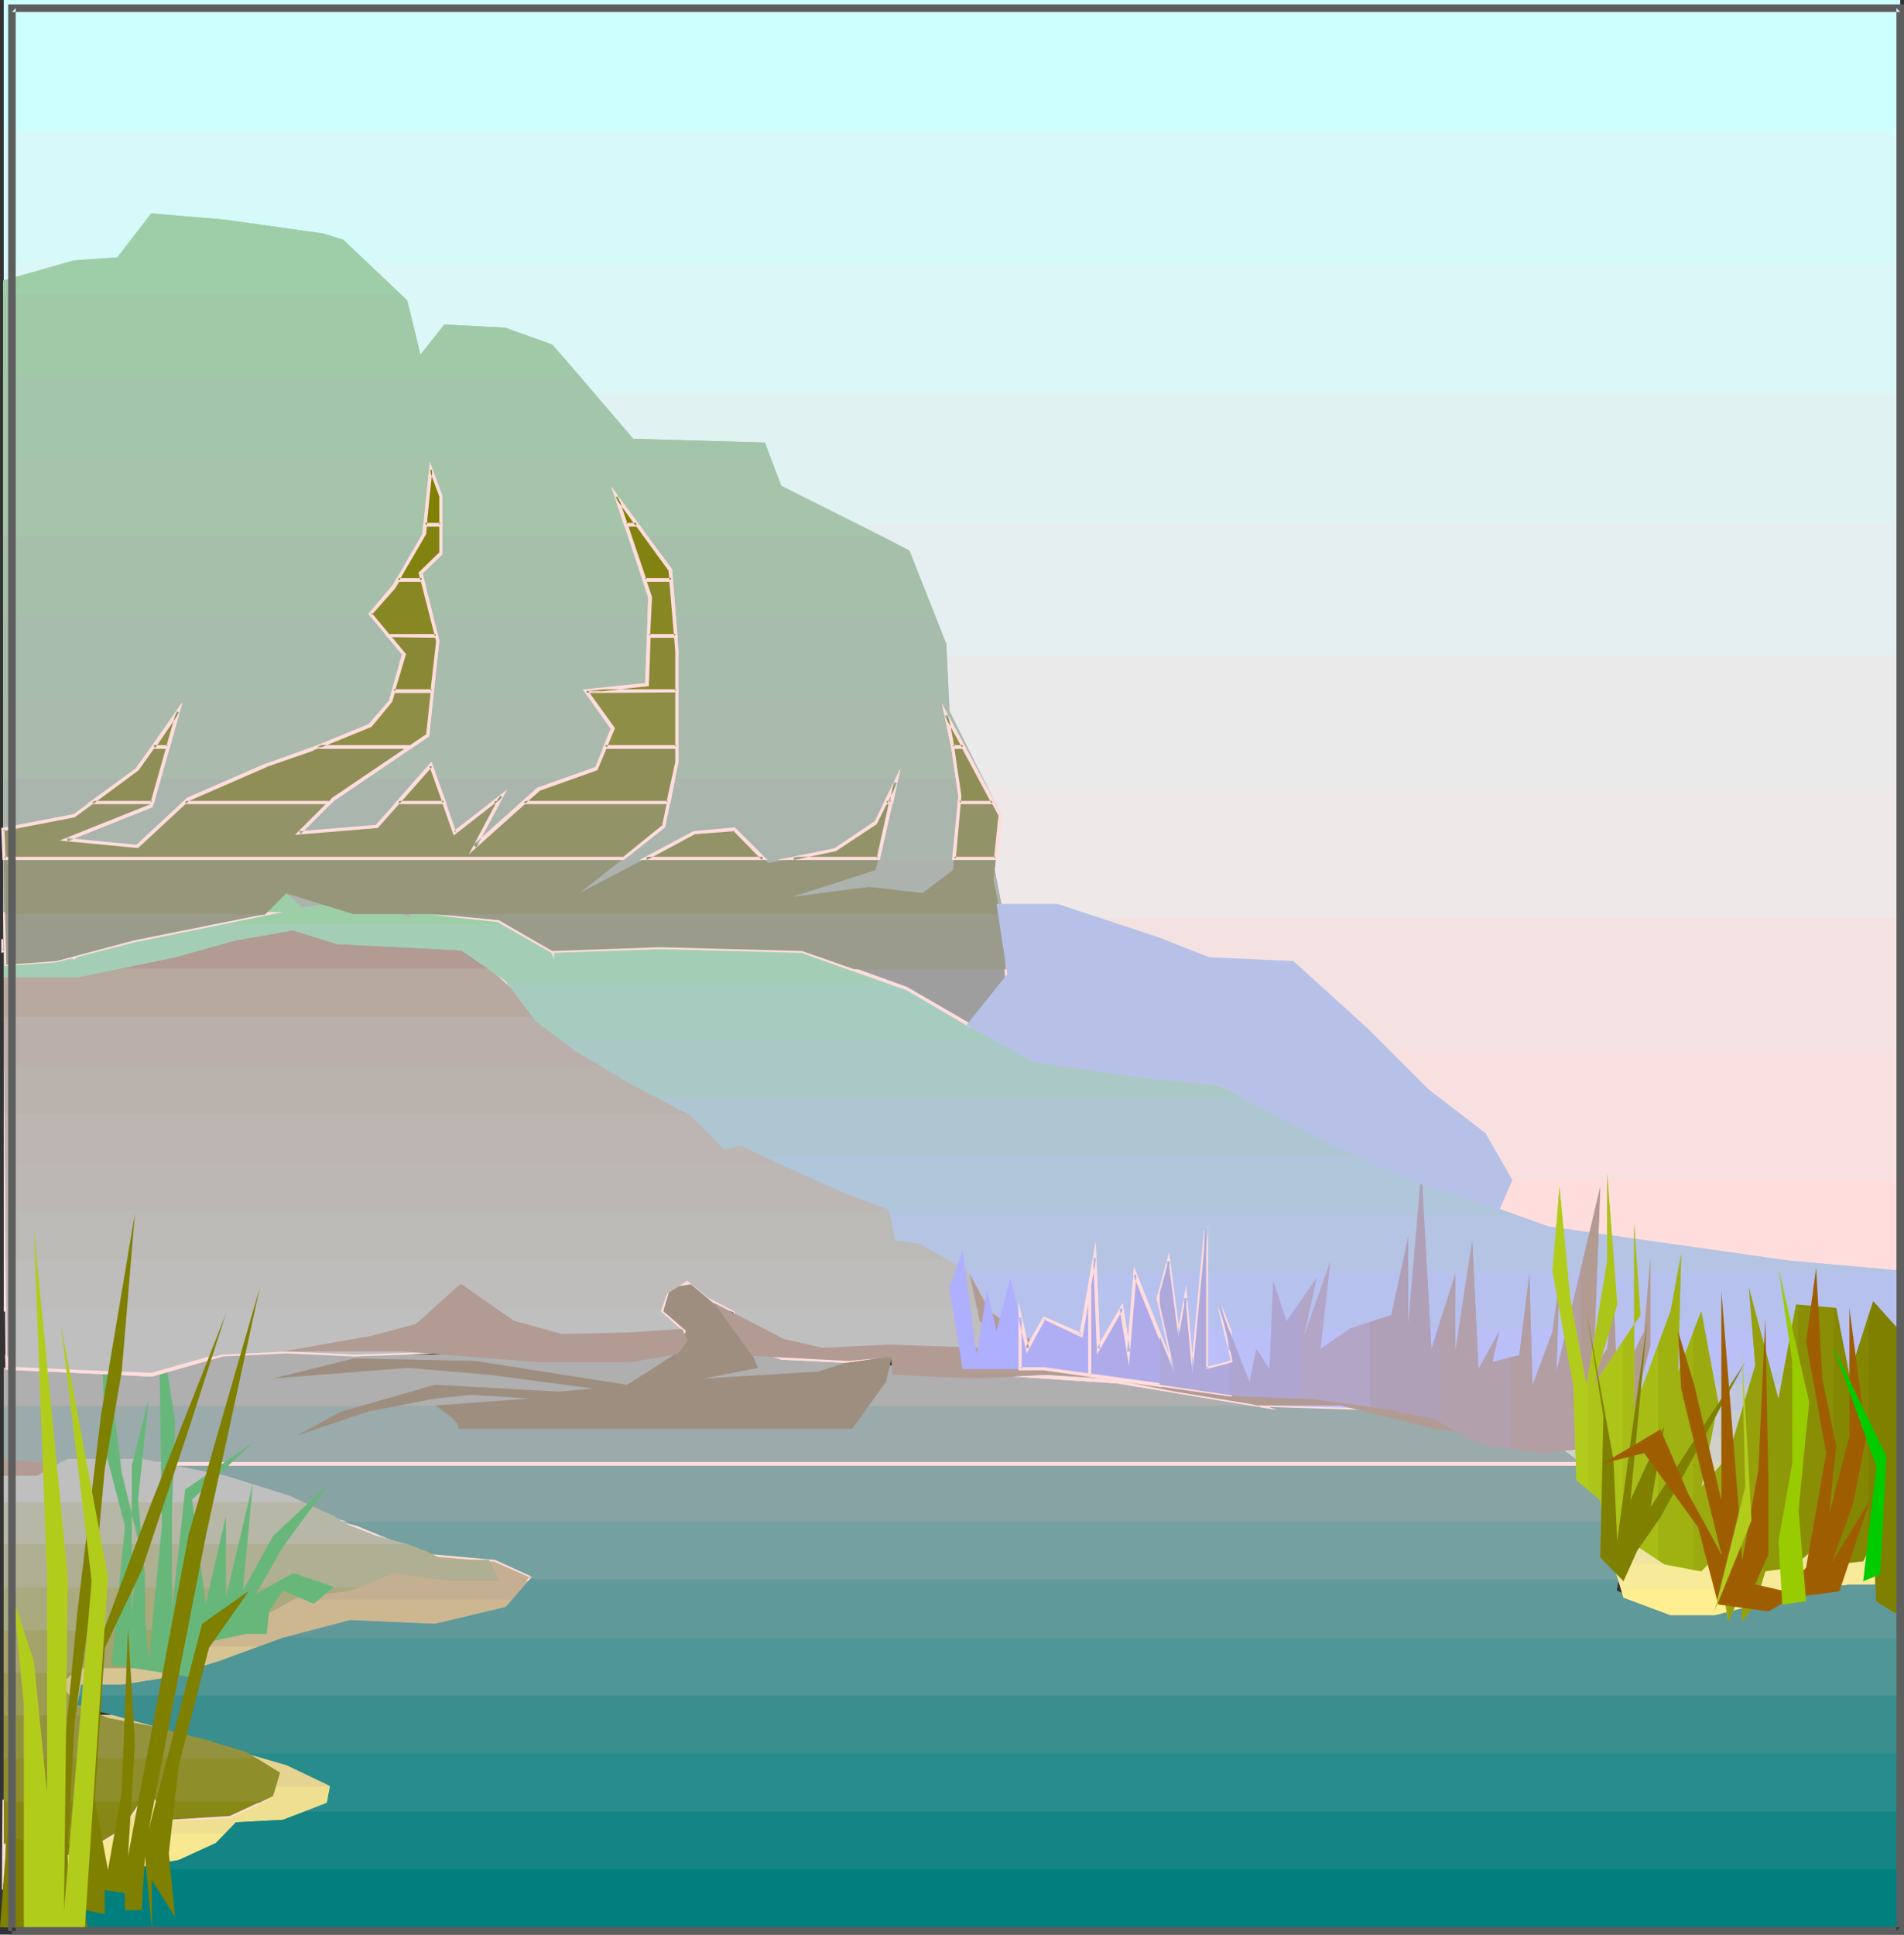 <?xml version="1.0" encoding="UTF-8" standalone="no"?>
<svg
   version="1.0"
   width="129.724mm"
   height="131.777mm"
   id="svg180"
   sodipodi:docname="Pond 3.wmf"
   xmlns:inkscape="http://www.inkscape.org/namespaces/inkscape"
   xmlns:sodipodi="http://sodipodi.sourceforge.net/DTD/sodipodi-0.dtd"
   xmlns="http://www.w3.org/2000/svg"
   xmlns:svg="http://www.w3.org/2000/svg">
  <rect width="100%" height="100%" fill="#333333" stroke="none"/>
  <sodipodi:namedview
     id="namedview180"
     pagecolor="#ffffff"
     bordercolor="#000000"
     borderopacity="0.25"
     inkscape:showpageshadow="2"
     inkscape:pageopacity="0.0"
     inkscape:pagecheckerboard="0"
     inkscape:deskcolor="#d1d1d1"
     inkscape:document-units="mm" />
  <defs
     id="defs1">
    <pattern
       id="WMFhbasepattern"
       patternUnits="userSpaceOnUse"
       width="6"
       height="6"
       x="0"
       y="0" />
  </defs>
  <path
     style="fill:#ffdddd;fill-opacity:1;fill-rule:evenodd;stroke:none"
     d="M 489.324,337.586 H 0.97 V 303.973 H 489.324 Z"
     id="path1" />
  <path
     style="fill:#ffdddd;fill-opacity:1;fill-rule:evenodd;stroke:none"
     d="M 489.324,337.586 H 0.97 V 270.198 H 489.324 Z"
     id="path2" />
  <path
     style="fill:#f9e0e0;fill-opacity:1;fill-rule:evenodd;stroke:none"
     d="M 489.324,303.973 H 0.97 V 236.262 H 489.324 Z"
     id="path3" />
  <path
     style="fill:#f4e2e2;fill-opacity:1;fill-rule:evenodd;stroke:none"
     d="M 489.324,270.198 H 0.97 V 202.648 H 489.324 Z"
     id="path4" />
  <path
     style="fill:#efe8e8;fill-opacity:1;fill-rule:evenodd;stroke:none"
     d="M 489.324,236.262 H 0.97 V 168.712 H 489.324 Z"
     id="path5" />
  <path
     style="fill:#eaeaea;fill-opacity:1;fill-rule:evenodd;stroke:none"
     d="M 489.324,202.648 H 0.97 V 135.099 H 489.324 Z"
     id="path6" />
  <path
     style="fill:#e5efef;fill-opacity:1;fill-rule:evenodd;stroke:none"
     d="M 489.324,168.712 H 0.97 V 101.324 H 489.324 Z"
     id="path7" />
  <path
     style="fill:#e0f2f2;fill-opacity:1;fill-rule:evenodd;stroke:none"
     d="M 489.324,135.099 H 0.97 V 67.549 H 489.324 Z"
     id="path8" />
  <path
     style="fill:#dbf7f7;fill-opacity:1;fill-rule:evenodd;stroke:none"
     d="M 489.324,101.324 H 0.97 V 33.775 H 489.324 Z"
     id="path9" />
  <path
     style="fill:#d6f9f9;fill-opacity:1;fill-rule:evenodd;stroke:none"
     d="M 489.324,67.549 H 0.97 V 0 H 489.324 Z"
     id="path10" />
  <path
     style="fill:#ceffff;fill-opacity:1;fill-rule:evenodd;stroke:none"
     d="M 489.324,33.775 H 0.97 V 0 H 489.324 Z"
     id="path11" />
  <path
     style="fill:#ceffff;fill-opacity:1;fill-rule:evenodd;stroke:none"
     d="M 489.324,0 H 0.97 Z"
     id="path12" />
  <path
     style="fill:#ffef91;fill-opacity:1;fill-rule:evenodd;stroke:none"
     d="M 12.12,496.117 H 0.97 V 483.997 H 29.25 l -13.574,4.363 z"
     id="path13" />
  <path
     style="fill:#ffef91;fill-opacity:1;fill-rule:evenodd;stroke:none"
     d="M 12.12,496.117 H 0.97 V 472.038 H 63.67 l -10.666,6.787 -23.432,5.171 -13.898,4.363 z"
     id="path14" />
  <path
     style="fill:#f7e891;fill-opacity:1;fill-rule:evenodd;stroke:none"
     d="M 29.25,483.997 H 0.97 V 459.918 H 86.618 l -0.646,6.787 -19.069,3.394 -13.898,8.726 -23.432,5.171 z"
     id="path15" />
  <path
     style="fill:#efe091;fill-opacity:1;fill-rule:evenodd;stroke:none"
     d="M 63.67,472.038 H 0.97 V 447.96 H 53.166 l 1.616,0.485 18.099,4.363 13.898,5.979 -0.808,7.918 -19.069,3.394 z"
     id="path16" />
  <path
     style="fill:#e5d391;fill-opacity:1;fill-rule:evenodd;stroke:none"
     d="M 86.618,459.918 H 0.97 V 435.84 H 22.301 l 2.101,5.656 h 10.342 l 20.038,6.949 18.099,4.363 13.898,5.979 z"
     id="path17" />
  <path
     style="fill:#ddcc91;fill-opacity:1;fill-rule:evenodd;stroke:none"
     d="M 53.166,447.96 H 0.97 V 423.881 H 68.68 l -20.038,6.302 -11.312,3.555 -15.514,0.808 2.586,6.949 h 10.342 z"
     id="path18" />
  <path
     style="fill:#d6c493;fill-opacity:1;fill-rule:evenodd;stroke:none"
     d="M 22.301,435.84 H 0.97 V 411.761 H 133.805 l -1.939,1.939 -19.877,4.363 H 91.95 l -19.069,4.363 -24.24,7.757 -11.312,3.555 -15.514,0.808 z"
     id="path19" />
  <path
     style="fill:#ccb791;fill-opacity:1;fill-rule:evenodd;stroke:none"
     d="M 68.68,423.881 H 0.97 v -24.079 h 129.926 0.97 l 6.949,7.11 -6.949,6.787 -19.877,4.363 H 91.95 l -19.069,4.363 z"
     id="path20" />
  <path
     style="fill:#c4af93;fill-opacity:1;fill-rule:evenodd;stroke:none"
     d="M 133.805,411.761 H 0.97 V 387.682 H 74.982 l 16.16,4.363 25.048,5.333 15.675,2.424 6.949,7.11 z"
     id="path21" />
  <path
     style="fill:#bca893;fill-opacity:1;fill-rule:evenodd;stroke:none"
     d="M 130.896,399.802 H 0.97 V 375.562 H 26.987 l 26.018,4.363 19.069,6.949 19.069,5.171 25.048,5.333 z"
     id="path22" />
  <path
     style="fill:#b29b93;fill-opacity:1;fill-rule:evenodd;stroke:none"
     d="M 74.982,387.682 H 0.97 V 375.562 H 26.987 l 26.018,4.363 19.069,6.949 z"
     id="path23" />
  <path
     style="fill:#afafaf;fill-opacity:1;fill-rule:evenodd;stroke:none"
     d="m 134.451,346.959 h 52.035 l 17.291,2.747 21.654,1.616 31.189,1.778 27.795,-1.778 35.552,6.141 25.533,4.525 H 0.97 v -9.858 l 19.877,0.97 h 20.038 l 19.069,-5.171 h 19.069 l 18.099,0.808 h 20.846 z"
     id="path24" />
  <path
     style="fill:#afafaf;fill-opacity:1;fill-rule:evenodd;stroke:none"
     d="m 134.451,346.959 h 52.035 l 17.291,2.747 21.654,1.616 31.189,1.778 27.795,-1.778 35.552,6.141 29.411,5.171 30.381,3.394 22.624,5.333 9.534,2.586 1.131,2.909 H 14.867 L 0.97,375.562 v -23.432 l 19.877,0.97 h 20.038 l 19.069,-5.171 h 19.069 l 18.099,0.808 h 20.846 z"
     id="path25" />
  <path
     style="fill:#9baaaa;fill-opacity:1;fill-rule:evenodd;stroke:none"
     d="M 0.97,361.988 H 345.5 l 3.878,0.646 30.381,3.394 22.624,5.333 9.534,2.586 5.979,14.706 v 3.07 H 87.749 L 64.155,385.097 40.885,379.117 0.97,375.562 Z"
     id="path26" />
  <path
     style="fill:#87a3a3;fill-opacity:1;fill-rule:evenodd;stroke:none"
     d="m 489.163,401.58 v 5.01 H 463.953 Z M 14.867,376.855 H 413.049 l 4.848,11.797 v 12.12 l -1.131,5.818 H 136.39 l 0.646,-0.646 -9.534,-4.363 -18.261,-1.616 -17.291,-7.11 -27.795,-7.757 -23.27,-5.979 z"
     id="path27" />
  <path
     style="fill:#ffdddd;fill-opacity:1;fill-rule:evenodd;stroke:none"
     d="m 489.163,402.065 -0.485,-0.485 v 5.01 l 0.485,-0.323 h -25.21 v 0.808 l 25.21,-5.01 0.485,-0.97 -30.219,5.979 h 30.058 l 0.162,-5.979 z"
     id="path28" />
  <path
     style="fill:#ffdddd;fill-opacity:1;fill-rule:evenodd;stroke:none"
     d="m 14.867,376.37 v 0.97 H 413.049 l -0.323,-0.323 4.848,11.797 -0.162,-0.162 v 12.12 0 l -1.131,5.818 0.485,-0.323 H 136.39 l 0.323,0.646 1.131,-1.131 -10.181,-4.525 -18.261,-1.778 v 0 l -17.291,-6.949 v 0 l -27.795,-7.918 -23.27,-5.979 h -0.162 l -26.018,-2.262 v 0.97 l 25.856,2.262 v 0 l 23.27,5.979 27.795,7.757 v 0 l 17.291,7.11 18.422,1.616 h -0.162 l 9.534,4.202 -0.162,-0.646 -1.293,1.454 h 281.668 l 1.293,-6.302 v -12.12 l -5.01,-12.282 H 14.867 v 0.97 z"
     id="path29" />
  <path
     style="fill:#75a0a0;fill-opacity:1;fill-rule:evenodd;stroke:none"
     d="M 87.749,391.722 H 417.897 v 9.05 l -1.616,8.726 13.898,5.979 28.603,-7.757 30.381,-6.141 v 20.039 H 72.882 l 17.291,-4.525 21.816,0.97 18.261,-4.363 6.787,-7.757 -9.534,-4.363 -18.261,-1.616 -17.291,-7.11 z"
     id="path30" />
  <path
     style="fill:#609999;fill-opacity:1;fill-rule:evenodd;stroke:none"
     d="m 136.39,406.59 h 280.376 l -0.485,2.909 13.898,5.979 28.603,-7.757 5.171,-1.131 h 25.21 V 436.486 H 20.523 l 0.323,-2.747 h 10.504 l 11.15,-1.778 14.059,-4.363 16.322,-5.979 17.291,-4.525 21.816,0.97 18.261,-4.363 z"
     id="path31" />
  <path
     style="fill:#4f9696;fill-opacity:1;fill-rule:evenodd;stroke:none"
     d="M 72.882,421.619 H 489.163 v 29.735 H 63.347 l -6.787,-1.939 -17.453,-5.171 -13.09,-3.555 -6.141,-1.778 0.97,-5.171 h 10.504 l 11.15,-1.778 14.059,-4.363 z"
     id="path32" />
  <path
     style="fill:#3a8e8e;fill-opacity:1;fill-rule:evenodd;stroke:none"
     d="M 20.523,436.486 H 489.163 v 29.896 H 78.376 l 5.818,-2.262 0.808,-4.363 -11.15,-5.333 -17.291,-5.01 -17.453,-5.171 -13.09,-3.555 -6.141,-1.778 z"
     id="path33" />
  <path
     style="fill:#288c8c;fill-opacity:1;fill-rule:evenodd;stroke:none"
     d="M 63.347,451.353 H 489.163 v 29.896 H 33.29 l 12.766,-2.424 9.534,-4.363 5.171,-5.333 12.12,-0.646 11.312,-4.363 0.808,-4.363 -11.15,-5.333 z"
     id="path34" />
  <path
     style="fill:#148484;fill-opacity:1;fill-rule:evenodd;stroke:none"
     d="M 78.376,466.382 H 489.163 V 496.117 H 8.726 l 0.808,-5.171 7.918,-4.363 10.342,-4.363 18.261,-3.394 9.534,-4.363 5.171,-5.333 12.12,-0.646 z"
     id="path35" />
  <path
     style="fill:#007f7f;fill-opacity:1;fill-rule:evenodd;stroke:none"
     d="M 33.29,481.25 H 489.163 V 496.117 H 8.726 l 0.808,-5.171 7.918,-4.363 10.342,-4.363 z"
     id="path36" />
  <path
     style="fill:#007f7f;fill-opacity:1;fill-rule:evenodd;stroke:none"
     d="M 8.726,496.117 H 489.163 Z"
     id="path37" />
  <path
     style="fill:#7f7f00;fill-opacity:1;fill-rule:evenodd;stroke:none"
     d="M 0.97,485.774 V 474.624 H 25.21 l -5.333,3.232 h -7.757 z"
     id="path38" />
  <path
     style="fill:#7f7f00;fill-opacity:1;fill-rule:evenodd;stroke:none"
     d="m 40.238,463.797 h 27.149 l -8.242,3.717 -15.675,0.97 z M 0.97,485.774 V 463.797 H 36.198 l -4.848,7.11 -11.474,6.949 h -7.757 z"
     id="path39" />
  <path
     style="fill:#ffdddd;fill-opacity:1;fill-rule:evenodd;stroke:none"
     d="m 40.723,463.473 -0.485,0.646 h 27.149 l -0.162,-0.808 -8.403,3.878 0.323,-0.162 -15.675,0.97 0.323,0.162 -3.07,-4.686 -1.293,-0.162 3.717,5.494 15.998,-0.808 10.181,-4.686 H 39.43 Z"
     id="path40" />
  <path
     style="fill:#ffdddd;fill-opacity:1;fill-rule:evenodd;stroke:none"
     d="m 0.646,485.29 0.808,0.485 v -21.978 l -0.485,0.323 H 36.198 l -0.485,-0.646 -4.848,7.272 0.162,-0.162 -11.312,6.949 h 0.162 -7.757 L 0.646,485.29 0.485,486.582 12.443,478.341 h -0.323 7.918 l 11.635,-7.11 5.333,-7.918 H 0.646 L 0.485,486.582 Z"
     id="path41" />
  <path
     style="fill:#878716;fill-opacity:1;fill-rule:evenodd;stroke:none"
     d="M 25.21,474.624 H 0.97 V 452.646 H 66.094 l 5.979,3.717 -1.778,5.979 -11.15,5.171 -15.675,0.97 -5.171,-7.918 -6.949,10.343 z"
     id="path42" />
  <path
     style="fill:#8e8e2b;fill-opacity:1;fill-rule:evenodd;stroke:none"
     d="M 67.387,463.797 H 40.238 l -1.939,-3.232 -2.101,3.232 H 0.97 V 441.657 H 26.341 l 1.454,0.646 10.504,1.939 13.736,3.394 11.312,3.394 8.726,5.333 -1.778,5.979 z"
     id="path43" />
  <path
     style="fill:#93933f;fill-opacity:1;fill-rule:evenodd;stroke:none"
     d="M 66.094,452.646 H 0.97 V 430.668 H 18.746 l -3.07,3.07 4.202,5.171 7.918,3.394 10.504,1.939 13.736,3.394 11.312,3.394 z"
     id="path44" />
  <path
     style="fill:#9b9b54;fill-opacity:1;fill-rule:evenodd;stroke:none"
     d="M 26.341,441.657 H 0.97 V 419.679 H 59.792 l -12.928,4.525 -10.342,5.171 H 19.877 l -4.202,4.363 4.202,5.171 z"
     id="path45" />
  <path
     style="fill:#a3a36b;fill-opacity:1;fill-rule:evenodd;stroke:none"
     d="M 18.746,430.668 H 0.97 V 408.691 H 92.273 l -2.101,0.808 -13.736,1.778 -12.282,6.787 -17.291,6.141 -10.342,5.171 H 19.877 Z"
     id="path46" />
  <path
     style="fill:#aaaa7f;fill-opacity:1;fill-rule:evenodd;stroke:none"
     d="M 59.792,419.679 H 0.97 V 397.54 H 105.04 l 1.131,0.485 1.131,0.323 0.97,0.485 0.97,0.323 0.808,0.323 0.646,0.323 1.293,0.646 0.646,0.485 0.646,0.323 0.323,0.323 v 0 h 12.282 l 2.586,5.333 h -13.09 l -13.898,-1.939 -11.312,4.525 -13.736,1.778 -12.282,6.787 z"
     id="path47" />
  <path
     style="fill:#afaf93;fill-opacity:1;fill-rule:evenodd;stroke:none"
     d="M 92.273,408.691 H 0.97 V 386.713 H 77.891 l 8.08,3.555 v 0.162 h 0.162 l 0.323,0.162 0.323,0.323 0.485,0.323 0.646,0.323 0.646,0.485 0.808,0.323 0.97,0.485 1.131,0.485 1.131,0.485 1.293,0.646 1.616,0.485 1.454,0.485 1.939,0.485 1.778,0.485 1.939,0.485 1.616,0.485 1.454,0.485 1.454,0.485 1.131,0.485 1.131,0.323 0.808,0.485 0.808,0.485 0.646,0.323 0.646,0.323 0.485,0.162 0.323,0.323 0.162,0.162 0.162,0.162 h 0.162 12.282 l 2.586,5.333 h -13.09 l -13.898,-1.939 z"
     id="path48" />
  <path
     style="fill:#b7b7a8;fill-opacity:1;fill-rule:evenodd;stroke:none"
     d="M 105.04,397.54 H 0.97 v -17.615 h 8.565 l 7.918,-4.363 h 19.069 l 21.654,4.363 16.483,5.171 11.312,5.171 v 0.162 h 0.162 l 0.323,0.162 0.323,0.323 0.485,0.323 0.646,0.323 0.646,0.485 0.808,0.323 0.97,0.485 1.131,0.485 1.131,0.485 1.293,0.646 1.616,0.485 1.454,0.485 1.939,0.485 1.778,0.485 2.262,0.646 z"
     id="path49" />
  <path
     style="fill:#bfbfbf;fill-opacity:1;fill-rule:evenodd;stroke:none"
     d="M 77.891,386.713 H 0.97 v -6.787 h 8.565 l 7.918,-4.363 h 19.069 l 21.654,4.363 16.483,5.171 z"
     id="path50" />
  <path
     style="fill:#68b77a;fill-opacity:1;fill-rule:evenodd;stroke:none"
     d="m 28.765,428.568 3.394,-35.714 -5.171,-19.877 -0.97,-36.36 5.333,42.501 4.202,17.291 -1.616,19.069 V 377.34 l 4.363,-17.291 -2.747,26.018 1.778,19.877 v 9.534 l 0.97,12.12 3.394,-34.744 -0.808,-54.621 4.202,27.795 -0.808,23.432 v 25.21 l 3.394,-31.189 17.453,-12.12 -15.675,14.706 3.555,26.826 5.171,-22.624 v 21.008 l 6.949,-29.573 -2.586,27.795 7.757,-14.059 14.706,-13.736 -12.12,16.483 -6.949,12.12 9.534,-5.333 10.504,3.555 -5.171,4.363 -7.918,-3.394 -3.555,5.171 -0.646,5.979 h -5.333 l -12.12,2.586 -0.808,8.726 z"
     id="path51" />
  <path
     style="fill:#9e8e7f;fill-opacity:1;fill-rule:evenodd;stroke:none"
     d="m 117.968,367.805 h 101.485 l 8.726,-12.12 1.616,-6.949 -8.565,0.97 -10.504,3.394 -29.411,1.778 13.898,-2.747 -6.141,-13.898 -5.171,-2.586 -5.979,-5.01 -5.333,0.808 -1.778,6.141 4.525,4.202 -1.778,6.949 -7.918,5.171 -4.202,2.586 -39.107,-6.141 -31.189,-0.646 -20.846,5.171 34.744,-2.747 20.846,1.778 26.826,3.555 -8.726,0.808 -31.997,-1.778 -24.24,6.949 -11.312,6.141 18.099,-6.141 17.453,-3.394 9.534,-0.97 14.706,0.97 -24.24,1.778 v 0 l 0.323,0.162 0.323,0.162 0.323,0.323 1.131,0.808 1.131,0.808 1.293,0.97 0.97,1.131 0.323,0.323 0.162,0.485 0.162,0.485 z"
     id="path52" />
  <path
     style="fill:#bfbfbf;fill-opacity:1;fill-rule:evenodd;stroke:none"
     d="m 232.219,349.221 h 43.309 l 18.422,2.909 16.483,4.363 13.898,5.333 -36.36,-6.141 -26.987,-1.778 z m -230.441,0 h 53.651 l -16.322,4.686 -19.877,-0.808 -17.453,-0.97 z m 198.445,0 h 25.371 l -7.918,1.131 -16.483,-0.646 z"
     id="path53" />
  <path
     style="fill:#ffdddd;fill-opacity:1;fill-rule:evenodd;stroke:none"
     d="m 232.219,348.736 v 0.97 h 43.309 v 0 l 18.422,2.909 v 0 l 16.322,4.363 13.898,5.171 0.162,-0.808 -36.36,-6.141 v 0 l -26.987,-1.778 h 0.162 l -28.926,-4.686 -0.162,0.97 28.926,4.686 v 0 l 26.987,1.778 h -0.162 l 40.885,6.787 -18.099,-6.787 -16.483,-4.363 v 0 l -18.422,-3.07 h -0.162 -43.309 l -0.162,0.97 z"
     id="path54" />
  <path
     style="fill:#ffdddd;fill-opacity:1;fill-rule:evenodd;stroke:none"
     d="m 2.101,349.221 -0.323,0.485 h 53.651 l -0.162,-0.97 -16.322,4.686 h 0.162 l -19.877,-0.808 -17.453,-0.808 0.485,0.323 -0.162,-2.909 -0.808,-0.485 0.162,3.878 17.776,0.808 19.877,0.97 19.554,-5.656 H 1.293 Z"
     id="path55" />
  <path
     style="fill:#ffdddd;fill-opacity:1;fill-rule:evenodd;stroke:none"
     d="m 200.384,348.736 -0.162,0.97 h 25.371 l -0.162,-0.97 -7.757,1.293 v 0 l -16.483,-0.808 h 0.162 l -0.97,-0.485 h -2.747 l 3.555,1.293 16.483,0.808 7.918,-1.131 v -0.97 h -27.957 z"
     id="path56" />
  <path
     style="fill:#bfbfbf;fill-opacity:1;fill-rule:evenodd;stroke:none"
     d="m 187.779,336.778 h 69.165 l 5.818,8.565 9.534,3.394 21.654,3.394 16.483,4.363 13.898,5.333 -36.36,-6.141 -26.987,-1.778 -31.997,-5.171 -11.312,1.616 -16.483,-0.646 -7.757,-2.747 -4.363,-9.373 z m -186.163,0 H 170.326 l -0.162,0.808 5.818,5.171 -1.616,5.171 h -13.898 l -20.846,-0.97 -25.048,0.97 -23.432,0.808 -17.291,-0.808 -16.645,0.808 -18.099,5.171 -19.877,-0.808 -17.453,-0.97 z"
     id="path57" />
  <path
     style="fill:#ffdddd;fill-opacity:1;fill-rule:evenodd;stroke:none"
     d="m 187.941,336.293 -0.162,0.97 h 69.165 l -0.485,-0.323 5.979,8.726 9.696,3.555 21.816,3.394 v 0 l 16.322,4.363 13.898,5.171 0.162,-0.808 -36.36,-6.141 v 0 l -26.987,-1.778 h 0.162 l -32.158,-5.171 -11.312,1.778 v 0 l -16.483,-0.808 h 0.162 l -7.757,-2.586 0.162,0.162 -4.363,-9.534 -1.454,-0.97 h -1.778 l 2.747,1.616 -0.162,-0.162 4.363,9.534 8.08,2.747 16.483,0.808 11.474,-1.616 h -0.162 l 31.997,5.171 v 0 l 26.987,1.778 h -0.162 l 40.885,6.787 -18.099,-6.787 -16.483,-4.363 v 0 l -21.816,-3.555 h 0.162 l -9.696,-3.394 0.323,0.162 -5.979,-8.726 h -70.942 z"
     id="path58" />
  <path
     style="fill:#ffdddd;fill-opacity:1;fill-rule:evenodd;stroke:none"
     d="M 2.101,336.778 1.616,337.263 H 170.326 l -0.485,-0.646 -0.323,0.97 6.141,5.494 v -0.485 l -1.778,5.171 0.485,-0.323 h -13.898 l -20.846,-0.808 -48.48,1.616 -17.291,-0.808 -16.645,0.808 -18.261,5.171 h 0.162 l -19.877,-0.808 -17.453,-0.808 0.485,0.323 -0.162,-15.352 -0.808,-0.485 0.162,16.322 17.776,0.808 19.877,0.97 18.261,-5.171 h -0.162 l 16.645,-0.808 17.291,0.808 48.48,-1.778 20.846,0.97 14.221,-0.162 1.939,-5.656 -6.141,-5.333 v 0.323 l 0.485,-1.293 H 1.293 Z"
     id="path59" />
  <path
     style="fill:#bfbfbf;fill-opacity:1;fill-rule:evenodd;stroke:none"
     d="m 275.528,349.221 h -43.309 l -3.232,-0.485 -3.394,0.485 h -25.371 l -6.787,-2.262 -4.363,-9.373 -6.787,-3.555 -5.333,-4.363 -5.171,3.394 -1.616,4.525 5.818,5.171 -1.616,5.171 h -13.898 l -20.846,-0.97 -25.048,0.97 -23.432,0.808 -17.291,-0.808 -16.645,0.808 -1.778,0.485 H 1.778 L 1.454,324.334 H 245.955 l 5.494,4.525 11.312,16.483 9.534,3.394 z"
     id="path60" />
  <path
     style="fill:#bfbcbc;fill-opacity:1;fill-rule:evenodd;stroke:none"
     d="m 256.944,336.778 h -69.165 l -5.494,-2.747 -5.333,-4.363 -5.171,3.394 -1.454,3.717 H 1.616 L 1.454,311.73 H 230.441 l 21.008,17.13 z"
     id="path61" />
  <path
     style="fill:#bcbab7;fill-opacity:1;fill-rule:evenodd;stroke:none"
     d="M 245.955,324.334 H 1.454 L 1.293,299.286 H 203.454 l 25.533,11.312 z"
     id="path62" />
  <path
     style="fill:#bcb7b5;fill-opacity:1;fill-rule:evenodd;stroke:none"
     d="M 230.441,311.73 H 1.454 L 1.131,286.843 H 179.699 l 11.958,7.272 37.33,16.483 z"
     id="path63" />
  <path
     style="fill:#bcb5b2;fill-opacity:1;fill-rule:evenodd;stroke:none"
     d="M 203.454,299.286 H 1.293 L 1.131,274.4 H 159.176 l 32.482,19.715 z"
     id="path64" />
  <path
     style="fill:#bab2ad;fill-opacity:1;fill-rule:evenodd;stroke:none"
     d="M 179.699,286.843 H 1.131 L 0.97,261.795 H 139.945 l 3.232,2.909 z"
     id="path65" />
  <path
     style="fill:#baafaa;fill-opacity:1;fill-rule:evenodd;stroke:none"
     d="M 159.176,274.4 H 1.131 L 0.97,251.614 21.17,249.351 H 126.048 l 17.13,15.352 z"
     id="path66" />
  <path
     style="fill:#b7a8a0;fill-opacity:1;fill-rule:evenodd;stroke:none"
     d="M 139.945,261.795 H 0.97 v -10.181 l 31.189,-3.394 43.309,-11.312 21.654,5.171 21.654,0.97 z"
     id="path67" />
  <path
     style="fill:#b29b93;fill-opacity:1;fill-rule:evenodd;stroke:none"
     d="M 126.048,249.351 H 21.17 l 10.989,-1.131 43.309,-11.312 21.654,5.171 21.654,0.97 z"
     id="path68" />
  <path
     style="fill:#bfbfff;fill-opacity:1;fill-rule:evenodd;stroke:none"
     d="m 480.759,357.301 h 8.403 v 0.97 z m -171.619,0 h 46.056 l -6.626,0.162 26.018,3.394 28.603,11.312 -47.672,-9.534 -30.381,-0.808 z"
     id="path69" />
  <path
     style="fill:#ffdddd;fill-opacity:1;fill-rule:evenodd;stroke:none"
     d="m 480.759,356.816 v 0.97 h 8.403 l -0.485,-0.485 v 0.97 l 0.485,-0.485 -8.403,-0.97 -0.162,0.97 9.05,0.97 -0.162,-1.939 h -8.726 l -0.162,0.97 z"
     id="path70" />
  <path
     style="fill:#ffdddd;fill-opacity:1;fill-rule:evenodd;stroke:none"
     d="m 309.14,356.816 v 0.97 h 46.056 v -0.97 l -6.626,0.162 -0.162,0.97 26.179,3.394 h -0.162 l 28.603,11.312 0.162,-0.97 -47.51,-9.534 h -0.162 l -30.381,-0.808 h 0.162 l -16.16,-4.525 h -3.394 l 19.392,5.333 30.381,0.97 v 0 l 47.672,9.534 0.162,-0.97 -28.603,-11.312 -26.179,-3.394 v 0.97 l 6.626,-0.162 v -0.97 h -49.45 z"
     id="path71" />
  <path
     style="fill:#bfbfff;fill-opacity:1;fill-rule:evenodd;stroke:none"
     d="m 258.721,342.272 h 230.441 v 15.999 l -20.846,-2.586 h -53.813 l -65.933,1.778 26.018,3.394 28.603,11.312 -47.672,-9.534 -30.381,-0.808 -21.654,-6.141 -24.24,-4.363 -19.069,-6.949 z"
     id="path72" />
  <path
     style="fill:#babff7;fill-opacity:1;fill-rule:evenodd;stroke:none"
     d="m 489.163,357.301 h -8.403 l -12.443,-1.616 h -53.813 l -59.307,1.616 h -46.056 l -5.656,-1.616 -24.24,-4.363 -19.069,-6.949 -11.15,-16.968 h 240.137 z"
     id="path73" />
  <path
     style="fill:#b7c1ed;fill-opacity:1;fill-rule:evenodd;stroke:none"
     d="M 489.163,342.272 H 258.721 l -9.858,-15.191 -12.12,-6.949 -6.141,-0.808 -1.454,-6.787 h 160.63 l 9.05,3.232 61.57,8.726 28.765,2.586 z"
     id="path74" />
  <path
     style="fill:#b5c4e2;fill-opacity:1;fill-rule:evenodd;stroke:none"
     d="M 489.163,327.405 H 249.025 l -0.162,-0.323 -12.12,-6.949 -6.141,-0.808 -1.616,-7.918 -11.312,-4.202 -15.514,-6.949 -5.656,-2.586 H 350.348 l 5.171,2.586 43.309,15.514 61.57,8.726 28.765,2.586 z"
     id="path75" />
  <path
     style="fill:#afc6db;fill-opacity:1;fill-rule:evenodd;stroke:none"
     d="M 389.779,312.538 H 229.149 l -0.162,-1.131 -11.312,-4.202 -15.514,-6.949 -11.312,-5.333 -4.363,0.97 -8.565,-8.726 -8.565,-4.525 h 151.096 l 35.067,17.615 z"
     id="path76" />
  <path
     style="fill:#adc6d1;fill-opacity:1;fill-rule:evenodd;stroke:none"
     d="M 350.348,297.67 H 196.505 l -5.656,-2.747 -4.363,0.97 -8.565,-8.726 -14.867,-7.757 -14.706,-8.726 -3.878,-2.909 h 114.413 l 3.878,2.101 49.45,8.726 z"
     id="path77" />
  <path
     style="fill:#aac9c6;fill-opacity:1;fill-rule:evenodd;stroke:none"
     d="M 320.452,282.641 H 169.357 l -6.302,-3.232 -14.706,-8.726 -10.342,-7.757 -7.595,-10.019 h 100.838 l 31.512,16.968 49.45,8.726 z"
     id="path78" />
  <path
     style="fill:#a5ccbf;fill-opacity:1;fill-rule:evenodd;stroke:none"
     d="M 258.883,267.774 H 144.47 l -6.464,-4.848 -7.757,-10.342 -11.474,-7.918 -15.514,-0.808 -16.483,-0.808 -11.312,-3.555 -14.706,2.586 -15.675,4.363 -25.21,5.171 H 0.97 v -9.534 L 17.13,237.878 H 185.032 l 34.421,8.565 z"
     id="path79" />
  <path
     style="fill:#a3ceb5;fill-opacity:1;fill-rule:evenodd;stroke:none"
     d="M 231.249,252.907 H 130.411 l -0.162,-0.323 -11.474,-7.918 -15.514,-0.808 -16.483,-0.808 -11.312,-3.555 -14.706,2.586 -15.675,4.363 -25.21,5.171 H 0.97 v -9.534 l 37.33,-9.534 29.411,-7.757 20.846,-1.778 39.915,1.778 34.582,7.757 56.398,13.898 z"
     id="path80" />
  <path
     style="fill:#9ecea8;fill-opacity:1;fill-rule:evenodd;stroke:none"
     d="M 185.032,237.878 H 17.13 l 21.17,-5.333 29.411,-7.757 20.846,-1.778 39.915,1.778 34.582,7.757 z"
     id="path81" />
  <path
     style="fill:#7f7f00;fill-opacity:1;fill-rule:evenodd;stroke:none"
     d="m 1.778,472.685 6.949,1.778 -0.808,-9.534 3.394,5.979 1.778,10.504 v 5.979 l 6.787,-71.913 6.141,-51.228 8.726,-51.874 -3.394,40.724 -4.363,25.048 -2.586,27.795 -5.171,37.33 -1.778,31.189 v 16.483 l 8.565,-69.327 12.282,-32.967 19.877,-50.42 -9.534,29.573 -12.12,36.36 -9.534,20.039 -2.586,38.946 3.394,18.261 3.555,-19.877 1.616,-42.501 1.778,29.412 -1.778,29.412 15.675,-83.063 18.261,-63.348 -13.898,63.994 -14.706,75.468 13.736,-52.844 12.12,-8.565 -10.342,14.706 -7.757,30.22 -2.586,22.624 1.616,16.483 -5.979,-9.534 v 12.928 l -1.778,-19.069 -0.808,13.898 h -4.363 v -4.363 l -5.171,-0.808 v 6.141 l -5.171,-0.97 0.808,5.171 L 0,496.117 Z"
     id="path82" />
  <path
     style="fill:#b2cc1c;fill-opacity:1;fill-rule:evenodd;stroke:none"
     d="m 21.816,496.925 5.979,-90.982 -12.12,-64.964 7.918,65.933 -7.11,84.841 0.97,-85.81 -8.726,-89.366 3.394,89.366 v 55.591 L 8.726,427.598 3.555,412.084 6.141,438.91 v 35.552 21.655 z"
     id="path83" />
  <path
     style="fill:#b29b93;fill-opacity:1;fill-rule:evenodd;stroke:none"
     d="m 229.795,353.908 21.654,0.97 18.261,-0.97 15.514,0.97 17.453,3.394 21.654,3.555 h 20.846 l 24.24,5.979 25.21,3.555 -30.381,-9.534 -26.987,-1.778 -16.322,-2.586 -20.038,-4.363 -19.877,-1.778 -13.898,-5.171 -12.282,-8.565 -5.171,-9.696 2.586,12.12 6.141,6.141 -6.141,0.808 -23.27,-0.808 -17.291,0.808 -9.858,-2.262 -18.099,-9.373 10.019,13.736 24.563,1.293 11.15,-0.97 z"
     id="path84" />
  <path
     style="fill:#b29b93;fill-opacity:1;fill-rule:evenodd;stroke:none"
     d="m 174.528,348.575 2.586,-3.394 -1.454,-3.07 -14.706,0.97 -16.322,0.323 -12.282,-3.394 -13.736,-9.534 -11.474,10.343 -11.474,3.07 -22.947,4.04 h 31.35 l 34.582,2.747 h 23.594 z"
     id="path85" />
  <path
     style="fill:#afafaf;fill-opacity:1;fill-rule:evenodd;stroke:none"
     d="m 201.192,242.079 h 57.853 l -1.454,11.474 -7.757,9.373 -26.826,-14.544 z M 0.808,244.826 v -2.747 H 11.958 l 6.949,4.363 5.01,-4.363 H 11.958 Z M 141.077,242.079 h 1.939 l -0.485,0.485 -0.323,0.485 -0.162,0.323 v 0.485 l 0.162,0.646 v 0.162 0.162 z m 26.179,0 h 5.171 l -1.293,0.808 -0.646,0.485 -0.485,0.485 z"
     id="path86" />
  <path
     style="fill:#ffdddd;fill-opacity:1;fill-rule:evenodd;stroke:none"
     d="m 201.353,241.756 -0.162,0.808 h 57.853 l -0.485,-0.485 -1.454,11.312 0.162,-0.162 -7.757,9.534 0.485,-0.162 -26.826,-14.706 -21.816,-6.141 h -3.232 l 24.725,6.949 h -0.162 l 27.149,14.867 8.08,-9.858 1.616,-11.959 h -61.408 z"
     id="path87" />
  <path
     style="fill:#ffdddd;fill-opacity:1;fill-rule:evenodd;stroke:none"
     d="m 0.646,244.342 0.485,0.485 v -2.747 l -0.323,0.485 H 11.958 11.797 l 7.272,4.525 5.979,-5.333 H 11.958 l -11.312,2.586 -0.323,0.97 11.797,-2.747 h -0.162 11.958 l -0.323,-0.646 -5.01,4.202 h 0.646 l -7.11,-4.363 H 0.323 v 3.555 z"
     id="path88" />
  <path
     style="fill:#ffdddd;fill-opacity:1;fill-rule:evenodd;stroke:none"
     d="m 141.561,241.918 -0.485,0.646 h 1.939 l -0.323,-0.646 -0.485,0.323 -0.323,0.646 -0.323,0.485 v 0.485 l 0.162,0.808 v 0 0.162 -0.162 0.162 l 0.808,-0.162 -0.97,-2.747 -1.131,-0.162 2.262,5.171 v -2.262 l -0.162,-0.323 v 0.162 l -0.162,-0.646 v 0.162 l 0.162,-0.485 v 0 l 0.162,-0.323 -0.162,0.162 0.323,-0.485 v 0 l 1.293,-1.131 h -3.717 z"
     id="path89" />
  <path
     style="fill:#ffdddd;fill-opacity:1;fill-rule:evenodd;stroke:none"
     d="m 167.417,241.756 -0.162,0.808 h 5.171 l -0.162,-0.808 -1.454,0.808 -0.646,0.485 -0.485,0.485 h 0.485 l -2.747,-1.778 h -1.778 l 4.363,2.586 0.808,-0.646 0.485,-0.485 v 0.162 l 2.747,-1.616 h -8.403 z"
     id="path90" />
  <path
     style="fill:#afafaf;fill-opacity:1;fill-rule:evenodd;stroke:none"
     d="M 0.808,244.826 V 221.394 H 255.974 l -0.162,0.808 3.555,18.261 -1.778,13.09 -7.757,9.373 -26.826,-14.544 -21.816,-6.302 -13.898,-1.616 h -0.485 -0.808 -3.232 l -2.747,0.162 -3.07,0.323 -1.454,0.323 -1.293,0.323 -1.293,0.323 -1.293,0.485 -0.808,0.646 -0.808,0.808 -6.949,-4.202 h -0.162 -0.162 -0.485 l -0.646,0.162 -0.808,0.162 -0.808,0.162 -1.131,0.162 -0.97,0.162 -2.424,0.323 -2.586,0.162 -2.747,0.323 h -2.747 -1.131 l -0.97,0.162 -0.97,0.162 -0.646,0.323 -0.485,0.162 -0.485,0.323 -0.323,0.323 -0.162,0.323 -0.162,0.646 v 0.485 l 0.162,0.485 v 0.162 l -2.586,-6.141 -25.21,-4.363 -11.15,-4.363 2.424,6.141 -13.736,-4.363 -14.059,1.778 -5.171,-4.363 -9.534,4.363 -9.534,-0.808 -4.202,3.394 -10.504,2.586 -12.12,0.97 -7.918,6.787 -6.949,-4.363 z"
     id="path91" />
  <path
     style="fill:#adb2af;fill-opacity:1;fill-rule:evenodd;stroke:none"
     d="m 259.045,242.079 h -57.853 l -13.898,-1.616 h -0.323 -0.646 -2.262 -2.262 l -2.424,0.162 -2.424,0.323 -2.424,0.485 -1.131,0.323 -0.97,0.323 h -5.171 l -4.202,-2.424 h -0.162 -0.162 -0.485 l -0.646,0.162 -0.808,0.162 -0.808,0.162 -1.131,0.162 -0.97,0.162 -2.424,0.323 -2.586,0.162 -2.747,0.323 h -2.747 -1.454 l -1.293,0.323 -0.97,0.323 -0.646,0.162 h -1.939 l -1.454,-3.394 -25.21,-4.363 -11.15,-4.363 2.424,6.141 -13.736,-4.363 -14.059,1.778 -5.171,-4.363 -9.534,4.363 -9.534,-0.808 -4.202,3.394 -10.504,2.586 -12.12,0.97 -2.909,2.424 H 11.958 0.808 V 200.548 H 253.227 l 4.363,8.726 -1.778,12.928 3.555,18.261 z"
     id="path92" />
  <path
     style="fill:#aab5ad;fill-opacity:1;fill-rule:evenodd;stroke:none"
     d="M 255.974,221.394 H 0.808 V 179.701 H 244.339 l 0.162,3.394 13.09,26.179 z"
     id="path93" />
  <path
     style="fill:#aabaad;fill-opacity:1;fill-rule:evenodd;stroke:none"
     d="M 253.227,200.548 H 0.808 V 158.854 H 240.945 l 2.747,6.949 0.808,17.291 z"
     id="path94" />
  <path
     style="fill:#a8bcad;fill-opacity:1;fill-rule:evenodd;stroke:none"
     d="M 244.339,179.701 H 0.808 V 138.169 H 227.371 l 6.787,3.555 9.534,24.079 z"
     id="path95" />
  <path
     style="fill:#a5bfaa;fill-opacity:1;fill-rule:evenodd;stroke:none"
     d="M 240.945,158.854 H 0.808 V 117.323 H 198.121 l 3.07,7.757 32.966,16.645 z"
     id="path96" />
  <path
     style="fill:#a5c4aa;fill-opacity:1;fill-rule:evenodd;stroke:none"
     d="M 227.371,138.169 H 0.808 V 96.476 H 148.995 l 14.059,16.483 33.936,0.97 4.202,11.151 z"
     id="path97" />
  <path
     style="fill:#a3c6aa;fill-opacity:1;fill-rule:evenodd;stroke:none"
     d="M 198.121,117.323 H 0.808 V 75.63 H 103.101 l 1.778,1.778 3.394,13.898 6.141,-7.757 15.675,0.808 12.12,4.363 20.846,24.24 33.936,0.97 z"
     id="path98" />
  <path
     style="fill:#a0c9a8;fill-opacity:1;fill-rule:evenodd;stroke:none"
     d="M 148.995,96.476 H 0.808 V 72.236 l 18.099,-5.171 11.312,-0.808 8.726,-11.312 19.069,1.616 25.21,3.555 5.171,1.616 16.483,15.675 3.394,13.898 6.141,-7.757 15.675,0.808 12.12,4.363 z"
     id="path99" />
  <path
     style="fill:#9ecea8;fill-opacity:1;fill-rule:evenodd;stroke:none"
     d="M 103.101,75.63 H 0.808 v -3.394 l 18.099,-5.171 11.312,-0.808 8.726,-11.312 19.069,1.616 25.21,3.555 5.171,1.616 z"
     id="path100" />
  <path
     style="fill:#9e9e9e;fill-opacity:1;fill-rule:evenodd;stroke:none"
     d="m 219.937,249.513 h 39.107 l 0.323,3.07 -9.534,11.312 -16.483,-9.534 z"
     id="path101" />
  <path
     style="fill:#9e9e9e;fill-opacity:1;fill-rule:evenodd;stroke:none"
     d="M 90.981,235.292 H 257.59 l 0.808,4.363 0.97,12.928 -9.534,11.312 -16.483,-9.534 -26.826,-9.534 -36.522,-0.97 -27.795,0.97 -13.736,-7.918 -16.645,-1.616 z m -89.688,0 H 68.357 l -33.774,6.787 -20.038,5.333 -12.928,0.97 z"
     id="path102" />
  <path
     style="fill:#ffdddd;fill-opacity:1;fill-rule:evenodd;stroke:none"
     d="m 90.981,234.807 v 0.808 H 257.59 l -0.485,-0.323 0.808,4.363 v 0 l 0.97,12.928 0.162,-0.323 -9.534,11.312 h 0.485 l -16.483,-9.534 -26.987,-9.696 -36.522,-0.97 -27.795,0.97 h 0.162 l -13.898,-7.757 -16.483,-1.778 h -0.162 -20.846 v 0.808 h 20.846 v 0 l 16.483,1.778 h -0.162 l 13.898,7.918 27.957,-0.97 36.522,0.97 h -0.162 l 26.826,9.534 -0.162,-0.162 16.806,9.858 9.858,-11.797 -0.808,-13.09 v -0.162 l -0.97,-4.686 H 90.981 v 0.808 z"
     id="path103" />
  <path
     style="fill:#ffdddd;fill-opacity:1;fill-rule:evenodd;stroke:none"
     d="m 1.778,235.292 -0.485,0.323 H 68.357 v -0.808 l -33.774,6.949 h -0.162 l -20.038,5.171 h 0.162 l -12.928,0.97 0.485,0.485 -0.323,-13.09 -0.97,-0.485 0.323,13.898 13.413,-0.97 20.2,-5.171 v 0 l 38.138,-7.757 H 0.808 Z"
     id="path104" />
  <path
     style="fill:#9b9b8c;fill-opacity:1;fill-rule:evenodd;stroke:none"
     d="m 259.045,249.513 h -39.107 l -13.413,-4.686 -36.522,-0.97 -27.795,0.97 -13.736,-7.918 -16.645,-1.616 H 90.981 l -17.291,-5.333 -5.333,5.333 -33.774,6.787 -20.038,5.333 L 1.616,248.382 0.97,221.071 H 160.469 l -11.312,8.888 17.291,-8.888 h 30.058 l 1.293,1.131 6.626,-1.131 h 21.816 l -0.808,2.909 -21.654,6.949 20.038,-2.586 13.736,1.616 7.918,-5.979 0.162,-2.909 h 10.827 l -0.646,5.494 2.586,13.09 z"
     id="path105" />
  <path
     style="fill:#96967a;fill-opacity:1;fill-rule:evenodd;stroke:none"
     d="M 257.59,235.292 H 111.827 90.981 l -17.291,-5.333 -5.333,5.333 H 1.293 l -0.485,-21.816 18.099,-3.394 4.686,-3.394 h 15.675 l -0.323,0.808 -21.816,8.565 18.261,1.778 12.12,-11.151 h 37.491 l -7.918,7.757 20.038,-1.778 5.333,-5.979 h 11.958 l 2.586,7.757 10.019,-7.757 h 1.293 l -6.141,11.151 12.605,-11.151 h 37.33 l -1.293,5.979 -21.654,17.291 29.573,-15.514 10.342,-0.97 8.726,8.726 17.291,-3.394 10.342,-6.949 2.747,-5.171 h 1.293 l -4.04,17.291 -21.654,6.949 20.038,-2.586 13.736,1.616 7.918,-5.979 1.454,-17.291 h 8.726 l 1.939,3.394 -1.778,16.483 z"
     id="path106" />
  <path
     style="fill:#939368;fill-opacity:1;fill-rule:evenodd;stroke:none"
     d="M 160.469,221.071 H 0.97 L 0.808,213.476 18.907,210.082 35.39,197.962 l 4.04,-5.656 h 3.878 l -4.363,15.191 -21.816,8.565 18.261,1.778 13.09,-12.12 19.877,-8.565 12.12,-4.363 1.131,-0.485 h 24.078 l -19.877,13.413 -8.726,8.726 20.038,-1.778 13.898,-15.514 5.979,17.291 12.12,-9.534 -6.949,12.928 16.483,-14.544 14.867,-5.333 2.262,-5.656 h 18.422 v 3.878 l -3.394,16.483 z m 95.99,0 h -10.827 l 1.616,-16.16 -1.778,-12.12 -0.162,-0.485 h 2.747 l 9.534,17.776 z m -30.219,0 h -21.816 l 10.666,-2.262 10.342,-6.949 5.171,-10.504 z m -29.734,0 h -30.058 l 12.282,-6.626 10.342,-0.97 z"
     id="path107" />
  <path
     style="fill:#ffdddd;fill-opacity:1;fill-rule:evenodd;stroke:none"
     d="m 160.307,220.748 0.162,-0.162 H 0.97 l 0.485,0.485 -0.323,-7.595 -0.323,0.485 18.422,-3.555 16.483,-12.12 4.202,-5.656 -0.485,0.162 h 3.878 l -0.485,-0.646 -4.363,15.191 0.323,-0.323 -23.432,9.373 20.2,1.939 13.251,-12.282 -0.162,0.162 20.038,-8.726 h -0.162 l 12.12,-4.202 0.162,-0.162 0.97,-0.323 h -0.162 24.078 l -0.323,-0.808 -19.877,13.413 -9.534,9.534 21.331,-1.778 14.059,-15.837 -0.808,-0.162 6.302,17.938 12.605,-9.858 -0.646,-0.485 -8.08,15.191 18.261,-16.322 h -0.162 l 15.029,-5.333 2.424,-5.818 -0.485,0.323 h 18.422 l -0.323,-0.485 v 3.878 0 l -3.394,16.483 0.162,-0.323 -10.342,8.403 0.323,0.646 10.666,-8.403 3.394,-16.807 v -4.202 l -19.069,-0.162 -2.424,5.979 0.162,-0.323 -15.029,5.333 -16.483,14.706 0.808,0.646 7.918,-14.867 -13.736,10.666 0.646,0.323 -6.302,-18.099 -14.382,16.16 h 0.162 l -19.877,1.616 0.323,0.808 8.726,-8.726 -0.162,0.162 21.008,-14.383 H 81.608 l -1.293,0.646 0.162,-0.162 -12.12,4.363 h -0.162 l -20.038,8.726 -13.09,12.12 h 0.485 l -18.261,-1.778 0.162,0.808 21.816,-8.726 4.525,-15.999 -4.525,0.162 -4.202,5.656 h 0.162 l -16.483,12.12 0.162,-0.162 -18.584,3.555 0.323,8.242 H 160.63 Z"
     id="path108" />
  <path
     style="fill:#ffdddd;fill-opacity:1;fill-rule:evenodd;stroke:none"
     d="m 255.974,220.909 0.485,-0.323 h -10.827 l 0.485,0.485 1.454,-16.16 -1.778,-12.12 v -0.485 l -0.485,0.485 h 2.747 l -0.323,-0.323 9.534,17.776 -0.162,-0.162 -1.131,10.827 0.808,0.485 1.293,-11.312 -9.696,-18.261 h -3.555 l 0.162,0.97 1.778,12.12 v 0 l -1.616,16.483 h 11.635 z"
     id="path109" />
  <path
     style="fill:#ffdddd;fill-opacity:1;fill-rule:evenodd;stroke:none"
     d="m 225.755,220.909 0.485,-0.323 h -21.816 v 0.808 l 10.827,-2.262 10.504,-6.949 5.333,-10.666 -0.97,-0.323 -4.363,19.715 0.808,0.485 5.333,-23.594 -6.787,13.898 0.162,-0.323 -10.342,6.949 h 0.162 l -15.029,3.07 h 26.502 z"
     id="path110" />
  <path
     style="fill:#ffdddd;fill-opacity:1;fill-rule:evenodd;stroke:none"
     d="m 196.182,221.394 0.323,-0.808 h -30.058 l 0.162,0.808 12.282,-6.626 h -0.162 l 10.504,-0.808 -0.485,-0.162 7.434,7.595 h 1.454 l -8.403,-8.403 -10.666,0.97 -13.898,7.434 h 32.966 z"
     id="path111" />
  <path
     style="fill:#8e8e56;fill-opacity:1;fill-rule:evenodd;stroke:none"
     d="M 39.269,206.688 H 23.594 L 35.39,197.962 45.894,183.095 Z m 216.382,0 h -8.726 l 0.323,-1.778 -1.778,-12.12 -1.778,-8.726 z m -26.179,0 h -1.293 l 2.424,-5.333 z m -57.368,0 h -37.33 l 3.878,-3.394 14.867,-5.333 4.363,-10.504 -6.949,-9.534 h 23.27 v 18.261 z m -43.794,0 h -1.293 l 2.101,-1.778 z m -13.898,0 h -11.958 l 8.565,-9.534 z m -29.411,0 H 47.51 l 0.97,-0.97 19.877,-8.565 12.12,-4.363 14.867,-6.141 5.333,-6.141 0.646,-2.586 h 10.019 l -1.293,11.312 -24.24,16.483 z"
     id="path112" />
  <path
     style="fill:#ffdddd;fill-opacity:1;fill-rule:evenodd;stroke:none"
     d="m 38.784,206.527 0.485,-0.323 H 23.594 l 0.323,0.808 11.797,-8.726 10.504,-14.867 -0.808,-0.323 -6.626,23.432 0.808,0.485 7.434,-26.179 -11.958,16.807 h 0.162 l -12.928,9.373 h 17.291 z"
     id="path113" />
  <path
     style="fill:#ffdddd;fill-opacity:1;fill-rule:evenodd;stroke:none"
     d="m 255.328,206.85 0.323,-0.646 h -8.726 l 0.485,0.485 0.162,-1.778 -1.778,-12.12 -1.616,-8.726 -0.97,0.162 12.12,22.624 1.131,0.162 -13.898,-25.856 2.424,11.635 1.778,12.12 v 0 l -0.162,2.101 h 9.858 z"
     id="path114" />
  <path
     style="fill:#ffdddd;fill-opacity:1;fill-rule:evenodd;stroke:none"
     d="m 229.149,206.527 0.323,-0.323 h -1.293 l 0.323,0.646 2.586,-5.333 -0.97,-0.162 -0.97,5.171 0.808,0.485 1.939,-9.211 -4.525,9.211 h 2.586 z"
     id="path115" />
  <path
     style="fill:#ffdddd;fill-opacity:1;fill-rule:evenodd;stroke:none"
     d="m 171.619,206.527 0.485,-0.323 h -37.33 l 0.323,0.808 3.878,-3.394 h -0.162 l 15.029,-5.333 4.525,-10.827 -7.11,-9.858 -0.323,0.808 h 23.27 l -0.323,-0.485 v 18.261 0 l -2.262,10.342 0.97,0.485 2.101,-10.827 v -18.746 h -24.563 l 7.272,10.342 v -0.485 l -4.202,10.504 0.162,-0.323 -15.029,5.333 -4.686,4.202 h 38.946 z"
     id="path116" />
  <path
     style="fill:#ffdddd;fill-opacity:1;fill-rule:evenodd;stroke:none"
     d="m 127.825,206.365 0.485,-0.162 h -1.293 l 0.323,0.808 2.101,-1.778 -0.646,-0.485 -0.97,1.616 0.646,0.646 2.101,-3.717 -4.686,3.717 h 2.586 z"
     id="path117" />
  <path
     style="fill:#ffdddd;fill-opacity:1;fill-rule:evenodd;stroke:none"
     d="m 113.928,206.688 0.485,-0.485 h -11.958 l 0.323,0.808 8.565,-9.696 -0.808,-0.162 3.394,9.534 1.131,0.323 -4.04,-10.827 -9.534,10.827 h 13.574 z"
     id="path118" />
  <path
     style="fill:#ffdddd;fill-opacity:1;fill-rule:evenodd;stroke:none"
     d="m 84.678,206.365 0.323,-0.162 H 47.51 l 0.323,0.808 0.97,-0.97 -0.162,0.162 20.038,-8.726 h -0.162 l 12.12,-4.202 0.162,-0.162 14.867,-5.979 5.333,-6.464 0.646,-2.586 -0.323,0.323 h 10.019 l -0.485,-0.646 -1.131,11.474 0.162,-0.323 -24.402,16.483 -0.808,0.97 0.485,0.646 0.97,-0.97 -0.162,0.162 24.563,-16.645 1.131,-12.12 h -10.666 l -0.808,2.909 0.162,-0.162 -5.333,6.141 h 0.162 l -14.867,6.141 0.162,-0.162 -12.12,4.363 h -0.162 l -20.038,8.726 -1.778,1.616 h 38.784 z"
     id="path119" />
  <path
     style="fill:#8e8e47;fill-opacity:1;fill-rule:evenodd;stroke:none"
     d="m 43.309,192.306 h -3.878 l 6.464,-9.211 z m 204.747,0 h -2.747 l -1.616,-8.242 z m -73.851,0 h -18.422 l 2.101,-4.848 -6.949,-9.534 15.675,-1.616 0.485,-12.605 h 6.949 l 0.162,3.878 z m -68.518,0 H 81.608 l 13.736,-5.656 5.333,-6.141 3.394,-12.12 -4.04,-4.686 h 12.282 l 0.485,1.293 -2.747,24.24 z"
     id="path120" />
  <path
     style="fill:#ffdddd;fill-opacity:1;fill-rule:evenodd;stroke:none"
     d="m 42.824,192.144 0.485,-0.323 h -3.878 l 0.485,0.808 6.302,-9.211 -0.808,-0.323 -2.586,9.05 0.808,0.646 3.232,-11.959 -8.242,11.959 h 5.01 z"
     id="path121" />
  <path
     style="fill:#ffdddd;fill-opacity:1;fill-rule:evenodd;stroke:none"
     d="m 247.733,192.468 0.323,-0.646 h -2.747 l 0.485,0.485 -1.616,-8.242 -0.97,0.162 4.525,8.242 1.131,0.323 -6.302,-11.635 2.424,11.635 h 3.878 z"
     id="path122" />
  <path
     style="fill:#ffdddd;fill-opacity:1;fill-rule:evenodd;stroke:none"
     d="m 173.881,192.306 0.323,-0.485 h -18.422 l 0.485,0.646 2.101,-5.01 -7.11,-9.858 -0.323,0.808 16.16,-1.778 0.323,-12.928 -0.323,0.485 h 6.949 l -0.485,-0.485 0.323,3.878 v 24.725 l 0.808,0.485 v -25.21 l -0.323,-4.363 h -7.757 l -0.485,13.09 0.323,-0.485 -16.322,1.778 7.272,10.181 v -0.485 l -2.262,5.494 h 19.554 z"
     id="path123" />
  <path
     style="fill:#ffdddd;fill-opacity:1;fill-rule:evenodd;stroke:none"
     d="m 105.363,191.983 0.323,-0.162 H 81.608 l 0.162,0.97 13.898,-5.656 5.333,-6.464 3.555,-12.282 -4.202,-5.01 -0.323,0.808 h 12.282 l -0.323,-0.323 0.323,1.293 v -0.162 l -2.586,24.24 0.162,-0.323 -4.525,3.07 0.323,0.808 4.848,-3.232 2.586,-24.563 -0.485,-1.778 H 99.061 l 4.686,5.494 -0.162,-0.485 -3.394,12.12 0.162,-0.162 -5.333,6.141 h 0.162 l -15.837,6.464 h 26.341 z"
     id="path124" />
  <path
     style="fill:#898935;fill-opacity:1;fill-rule:evenodd;stroke:none"
     d="m 111.342,177.923 h -10.019 l 2.747,-9.534 -8.726,-10.343 5.979,-6.949 1.131,-1.778 h 6.302 l 4.04,15.675 z m 62.862,0 h -23.27 l 15.675,-1.616 0.808,-22.624 -1.454,-4.363 h 6.949 l 1.293,18.261 z"
     id="path125" />
  <path
     style="fill:#ffdddd;fill-opacity:1;fill-rule:evenodd;stroke:none"
     d="m 110.857,177.762 0.485,-0.323 h -10.019 l 0.323,0.646 2.909,-9.696 -8.888,-10.666 v 0.646 l 6.141,-6.949 0.97,-1.778 -0.323,0.162 h 6.302 l -0.485,-0.323 4.04,15.675 v -0.162 l -1.454,12.767 0.808,0.646 1.454,-13.413 -4.04,-15.999 -6.949,-0.162 -1.131,1.939 v 0 l -6.141,7.272 8.888,10.666 -0.162,-0.485 -2.909,10.181 h 10.989 z"
     id="path126" />
  <path
     style="fill:#ffdddd;fill-opacity:1;fill-rule:evenodd;stroke:none"
     d="m 173.881,177.923 0.323,-0.485 h -23.27 v 0.97 l 16.16,-1.778 0.808,-22.947 -1.454,-4.525 -0.485,0.646 h 6.949 l -0.485,-0.323 1.454,18.261 v -0.162 10.342 l 0.808,0.323 v -10.666 0 l -1.454,-18.746 -7.918,0.162 1.616,4.848 v -0.162 l -0.808,22.624 0.323,-0.485 -15.675,1.616 0.162,0.97 23.755,-0.162 z"
     id="path127" />
  <path
     style="fill:#878723;fill-opacity:1;fill-rule:evenodd;stroke:none"
     d="m 112.312,163.702 h -12.282 l -4.686,-5.656 5.979,-6.949 7.918,-13.736 0.162,-2.262 h 4.04 v 7.434 l -5.171,5.01 z m 61.731,0 h -6.949 l 0.323,-10.019 -6.302,-18.584 h 2.909 l 8.565,11.635 z"
     id="path128" />
  <path
     style="fill:#ffdddd;fill-opacity:1;fill-rule:evenodd;stroke:none"
     d="m 111.989,163.864 0.323,-0.646 h -12.282 l 0.323,0.162 -4.686,-5.656 v 0.646 l 6.141,-6.949 7.918,-13.898 0.162,-2.262 -0.485,0.323 h 4.04 l -0.323,-0.485 v 7.434 -0.323 l -5.333,5.171 4.202,16.483 0.97,0.323 -4.202,-16.807 -0.162,0.485 5.333,-5.171 v -7.918 l -4.848,-0.162 -0.323,2.747 0.162,-0.162 -7.918,13.736 v -0.162 l -6.141,7.272 5.01,5.979 13.09,0.162 z"
     id="path129" />
  <path
     style="fill:#ffdddd;fill-opacity:1;fill-rule:evenodd;stroke:none"
     d="m 173.558,163.702 0.485,-0.485 h -6.949 l 0.323,0.485 0.485,-10.019 -6.302,-18.746 -0.485,0.646 h 2.909 l -0.323,-0.162 8.565,11.635 -0.162,-0.323 1.454,16.968 0.97,0.485 -1.454,-17.615 -8.888,-11.797 h -3.555 l 6.302,19.069 v -0.162 l -0.323,10.504 h 7.918 z"
     id="path130" />
  <path
     style="fill:#828211;fill-opacity:1;fill-rule:evenodd;stroke:none"
     d="m 108.757,149.32 h -6.302 l 6.787,-11.959 1.778,-16.483 2.424,6.949 v 14.706 l -5.171,5.01 z m 64.155,0 h -6.949 l -7.272,-21.493 13.898,18.907 z"
     id="path131" />
  <path
     style="fill:#ffdddd;fill-opacity:1;fill-rule:evenodd;stroke:none"
     d="m 108.272,149.482 0.485,-0.646 h -6.302 l 0.323,0.646 6.949,-11.959 1.616,-16.645 h -0.808 l 2.586,6.949 v 0 14.706 -0.323 l -5.333,5.171 0.485,2.101 1.131,0.323 -0.646,-2.424 -0.162,0.485 5.333,-5.171 v -15.029 l -3.232,-8.726 -1.939,18.423 0.162,-0.162 -7.272,12.605 h 7.757 z"
     id="path132" />
  <path
     style="fill:#ffdddd;fill-opacity:1;fill-rule:evenodd;stroke:none"
     d="m 172.427,149.482 0.485,-0.646 h -6.949 l 0.485,0.323 -7.272,-21.493 -0.808,0.323 13.898,19.069 -0.162,-0.323 0.323,2.747 0.808,0.323 -0.162,-3.232 -15.675,-21.331 8.242,24.563 h 7.595 z"
     id="path133" />
  <path
     style="fill:#7f7f00;fill-opacity:1;fill-rule:evenodd;stroke:none"
     d="m 113.443,135.099 h -4.04 l 1.616,-14.221 2.424,6.949 z m 50.581,0 h -2.909 l -2.424,-7.272 z"
     id="path134" />
  <path
     style="fill:#ffdddd;fill-opacity:1;fill-rule:evenodd;stroke:none"
     d="m 113.12,135.099 0.323,-0.485 h -4.04 l 0.485,0.646 1.454,-14.383 h -0.808 l 2.586,6.949 v 0 7.272 l 0.808,0.485 v -7.918 l -3.232,-8.726 -1.616,16.645 h 4.848 z"
     id="path135" />
  <path
     style="fill:#ffdddd;fill-opacity:1;fill-rule:evenodd;stroke:none"
     d="m 163.701,135.422 0.323,-0.808 h -2.909 l 0.485,0.323 -2.424,-7.272 -0.808,0.323 5.333,7.434 1.131,0.162 -7.434,-10.343 3.394,10.343 h 4.04 z"
     id="path136" />
  <path
     style="fill:#ffef91;fill-opacity:1;fill-rule:evenodd;stroke:none"
     d="m 441.491,415.801 h -11.312 l -12.12,-4.525 -0.646,-2.262 h 49.773 l -11.797,3.232 z"
     id="path137" />
  <path
     style="fill:#ffef91;fill-opacity:1;fill-rule:evenodd;stroke:none"
     d="m 441.491,415.801 h -11.312 l -12.12,-4.525 -2.586,-8.565 v -0.162 h 73.851 v 5.333 h -13.09 l -7.757,0.97 -13.09,3.394 z"
     id="path138" />
  <path
     style="fill:#f7ea99;fill-opacity:1;fill-rule:evenodd;stroke:none"
     d="m 467.185,409.014 h -49.773 l -1.939,-6.302 0.646,-6.787 h 73.205 v 11.959 h -13.09 l -7.757,0.97 z"
     id="path139" />
  <path
     style="fill:#efe5a3;fill-opacity:1;fill-rule:evenodd;stroke:none"
     d="m 489.324,402.55 h -73.851 l 0.97,-11.151 -0.808,-2.101 h 73.69 z"
     id="path140" />
  <path
     style="fill:#e8e0ad;fill-opacity:1;fill-rule:evenodd;stroke:none"
     d="m 489.324,395.924 h -73.205 l 0.323,-4.525 -3.394,-8.565 h 76.275 z"
     id="path141" />
  <path
     style="fill:#e0dbb7;fill-opacity:1;fill-rule:evenodd;stroke:none"
     d="m 489.324,389.298 h -73.69 l -3.555,-9.05 -5.494,-4.04 h 82.739 z"
     id="path142" />
  <path
     style="fill:#d8d6bf;fill-opacity:1;fill-rule:evenodd;stroke:none"
     d="m 489.324,382.834 h -76.275 l -0.97,-2.586 -9.534,-7.11 -9.05,-3.555 h 95.829 z"
     id="path143" />
  <path
     style="fill:#d1d1c9;fill-opacity:1;fill-rule:evenodd;stroke:none"
     d="m 489.324,376.209 h -82.739 l -4.04,-3.07 -13.09,-5.171 -12.928,-3.394 -5.818,-1.616 h 118.614 z"
     id="path144" />
  <path
     style="fill:#c9ccd3;fill-opacity:1;fill-rule:evenodd;stroke:none"
     d="m 489.324,369.583 h -95.829 l -4.04,-1.616 -12.928,-3.394 -22.624,-6.141 -13.898,-1.778 6.141,-0.323 h 141.723 l 1.454,0.323 z"
     id="path145" />
  <path
     style="fill:#c1c6dd;fill-opacity:1;fill-rule:evenodd;stroke:none"
     d="M 489.324,362.957 H 370.71 l -16.806,-4.525 -13.898,-1.778 30.381,-1.616 h 13.898 l 27.795,-1.778 26.018,0.808 16.483,-0.808 24.24,-3.555 v 4.363 l 10.504,2.586 z"
     id="path146" />
  <path
     style="fill:#b7c1e8;fill-opacity:1;fill-rule:evenodd;stroke:none"
     d="M 487.87,356.332 H 346.147 l 24.24,-1.293 h 13.898 l 27.795,-1.778 26.018,0.808 16.483,-0.808 24.24,-3.555 v 4.363 z"
     id="path147" />
  <path
     style="fill:#afafff;fill-opacity:1;fill-rule:evenodd;stroke:none"
     d="m 262.6,339.202 v 13.251 h -14.706 l -3.394,-20.847 3.394,-9.534 3.555,26.826 2.747,-16.483 2.424,10.342 3.555,-13.736 z"
     id="path148" />
  <path
     style="fill:#afafff;fill-opacity:1;fill-rule:evenodd;stroke:none"
     d="m 280.537,330.799 v 23.271 l -11.635,-1.616 h -21.008 l -3.394,-20.847 3.394,-9.534 3.555,26.826 2.747,-16.483 2.424,10.342 3.555,-13.736 4.363,18.261 4.363,-7.918 9.534,4.363 z"
     id="path149" />
  <path
     style="fill:#afadf4;fill-opacity:1;fill-rule:evenodd;stroke:none"
     d="m 298.636,332.899 v 2.909 l -0.323,-1.616 z m -36.037,19.554 v -13.251 l 1.939,8.08 4.363,-7.918 9.534,4.363 3.394,-19.877 0.97,23.432 5.979,-10.504 1.778,11.151 1.778,-19.877 6.302,15.999 v 12.443 l -29.734,-4.04 z"
     id="path150" />
  <path
     style="fill:#ffdddd;fill-opacity:1;fill-rule:evenodd;stroke:none"
     d="m 299.121,333.061 -0.808,-0.162 v 2.909 l 0.808,-0.162 -0.323,-1.616 v 0.323 l 0.323,-1.293 v -3.07 l -1.293,4.202 1.293,5.333 v -9.534 z"
     id="path151" />
  <path
     style="fill:#ffdddd;fill-opacity:1;fill-rule:evenodd;stroke:none"
     d="m 262.6,351.968 0.485,0.485 v -13.251 h -0.808 l 2.101,9.211 4.848,-8.888 -0.485,0.162 10.019,4.686 3.555,-20.523 h -0.808 l 0.97,24.887 6.787,-11.797 -0.97,-0.162 2.424,14.867 1.939,-23.594 -0.808,0.162 6.464,16.16 v -0.323 12.443 l 0.485,-0.323 -29.896,-4.202 v 0 h -6.302 l -0.323,0.808 h 6.626 -0.162 l 30.381,4.363 v -13.09 l -7.11,-17.938 -1.778,21.816 h 0.808 l -1.939,-12.443 -6.626,11.474 0.808,0.323 -1.131,-27.634 -4.202,23.917 0.646,-0.323 -9.858,-4.363 -4.686,8.08 0.97,0.162 -2.747,-11.959 v 17.615 z"
     id="path152" />
  <path
     style="fill:#afaaea;fill-opacity:1;fill-rule:evenodd;stroke:none"
     d="m 316.736,342.919 v 4.686 l -2.747,-11.797 z m -36.198,11.151 v -23.271 l 1.293,-6.949 0.97,23.432 5.979,-10.504 1.778,11.151 1.778,-19.877 10.342,26.018 -4.363,-19.877 2.586,-9.534 2.586,19.877 1.778,-10.342 1.778,19.877 3.555,-38.138 v 36.522 l 6.141,-1.616 v 8.242 z"
     id="path153" />
  <path
     style="fill:#ffdddd;fill-opacity:1;fill-rule:evenodd;stroke:none"
     d="m 316.251,343.242 v -0.323 4.686 h 0.97 l -2.747,-11.959 -0.97,0.323 2.747,7.272 0.97,-0.323 -2.747,-7.272 -0.97,0.323 3.717,15.514 v -8.565 z"
     id="path154" />
  <path
     style="fill:#ffdddd;fill-opacity:1;fill-rule:evenodd;stroke:none"
     d="m 280.699,353.584 0.323,0.485 v -23.271 0 l 1.293,-6.949 h -0.808 l 0.97,24.887 6.787,-11.797 -0.97,-0.162 2.424,14.867 1.939,-23.594 -0.808,0.162 10.504,26.179 0.808,-0.323 -4.363,-20.039 v 0.323 l 2.586,-9.534 -0.97,-0.162 3.07,22.947 2.262,-13.413 h -0.97 l 1.778,20.039 h 0.97 l 3.555,-38.138 -0.97,-0.162 v 37.007 l 6.787,-1.616 -0.646,-0.485 v 8.242 l 0.485,-0.485 -36.037,-5.01 -0.485,0.808 37.006,5.171 v -9.373 l -6.787,1.778 0.646,0.485 v -36.522 h -0.97 l -3.555,38.138 h 0.97 l -2.101,-23.271 -2.424,13.736 h 0.97 l -2.909,-22.139 -3.232,11.797 4.525,20.039 0.808,-0.323 -11.15,-27.795 -1.778,21.816 h 0.808 l -1.939,-12.443 -6.626,11.474 0.808,0.323 -1.131,-27.472 -1.939,10.989 v 23.594 z"
     id="path155" />
  <path
     style="fill:#afa8db;fill-opacity:1;fill-rule:evenodd;stroke:none"
     d="m 298.636,356.493 v -12.443 l 4.04,10.019 -4.04,-18.261 v -2.909 l 2.262,-8.242 2.586,19.877 1.778,-10.342 1.778,19.877 3.555,-38.138 v 36.522 l 6.949,-1.778 -3.555,-14.867 7.757,20.039 1.778,-8.565 3.394,5.171 0.97,-22.624 3.394,10.343 3.555,-5.01 v 24.887 l -16.483,-0.646 z"
     id="path156" />
  <path
     style="fill:#afa5d1;fill-opacity:1;fill-rule:evenodd;stroke:none"
     d="m 316.736,359.079 v -8.242 l 0.808,-0.162 -0.808,-3.07 v -4.686 l 5.01,12.928 1.778,-8.565 3.394,5.171 0.97,-22.624 3.394,10.343 7.757,-11.151 -3.394,15.514 6.949,-19.877 -2.586,22.624 7.757,-5.333 5.01,-1.616 v 21.816 l -14.544,-1.939 -19.877,-0.808 z"
     id="path157" />
  <path
     style="fill:#b2a5c6;fill-opacity:1;fill-rule:evenodd;stroke:none"
     d="m 334.835,360.048 v -24.887 l 4.202,-6.141 -3.394,15.514 6.949,-19.877 -2.586,22.624 7.757,-5.333 10.504,-3.394 4.363,-20.039 v 22.624 l 3.394,-39.916 2.586,46.056 2.262,-7.272 v 26.179 l -1.293,-0.808 -12.12,-2.586 -19.23,-2.586 z"
     id="path158" />
  <path
     style="fill:#afa0b7;fill-opacity:1;fill-rule:evenodd;stroke:none"
     d="m 352.772,362.149 v -21.816 l 5.494,-1.778 4.363,-20.039 v 22.624 l 3.394,-39.916 2.586,46.056 6.141,-19.231 v 19.877 l 4.363,-28.442 1.616,32.967 5.333,-9.696 -1.778,7.918 4.686,-1.293 v 23.594 l -5.494,-0.646 -5.171,-1.778 -8.726,-5.171 -12.12,-2.586 z"
     id="path159" />
  <path
     style="fill:#b2a0ad;fill-opacity:1;fill-rule:evenodd;stroke:none"
     d="m 370.872,366.189 v -26.179 l 3.878,-11.959 v 19.877 l 4.363,-28.442 1.616,32.967 5.333,-9.696 -1.778,7.918 6.949,-1.778 2.586,-20.847 0.808,28.603 5.171,-13.898 1.778,-12.928 -0.808,23.432 6.302,-26.503 v 47.188 l -1.131,-0.808 -8.726,0.97 -13.736,-1.778 -5.171,-1.778 z"
     id="path160" />
  <path
     style="fill:#b29ea3;fill-opacity:1;fill-rule:evenodd;stroke:none"
     d="m 388.971,372.977 v -23.594 l 2.262,-0.485 2.586,-20.847 0.808,28.603 5.171,-13.898 1.778,-12.928 -0.808,23.432 11.312,-47.672 -1.778,46.864 3.555,-5.171 1.616,-14.867 0.97,24.24 6.949,-13.898 1.616,-18.907 v 22.463 l -2.586,9.534 0.97,13.09 -5.333,12.12 -5.171,-3.555 -6.949,-4.363 -8.726,0.97 z"
     id="path161" />
  <path
     style="fill:#b29b93;fill-opacity:1;fill-rule:evenodd;stroke:none"
     d="m 407.07,373.946 v -47.188 l 5.01,-21.17 -1.778,46.864 3.555,-5.171 1.616,-14.867 0.97,24.24 6.949,-13.898 1.616,-18.907 v 22.463 l -2.586,9.534 0.97,13.09 -5.333,12.12 -5.171,-3.555 z"
     id="path162" />
  <path
     style="fill:#b2cc1c;fill-opacity:1;fill-rule:evenodd;stroke:none"
     d="m 409.009,354.554 v 28.927 l -3.07,-2.424 -0.808,-24.402 -5.333,-29.411 1.778,-21.655 2.747,28.603 4.202,22.463 z"
     id="path163" />
  <path
     style="fill:#b2cc1c;fill-opacity:1;fill-rule:evenodd;stroke:none"
     d="m 417.897,345.181 v 53.813 l -5.01,-6.626 -0.808,-6.141 -6.141,-5.171 -0.808,-24.402 -5.333,-29.411 1.778,-21.655 2.747,28.603 4.202,22.463 5.333,-31.997 v -22.624 l 2.586,33.775 -6.141,20.847 z"
     id="path164" />
  <path
     style="fill:#adc419;fill-opacity:1;fill-rule:evenodd;stroke:none"
     d="m 409.009,383.481 v -28.927 l 4.848,-29.896 v -22.624 l 2.586,33.775 -6.141,20.847 12.12,-18.099 -1.616,-23.594 v 47.834 l 6.141,-16.483 v 55.268 l -6.141,-4.04 v -8.726 l -2.747,10.342 -5.171,-6.787 -0.808,-6.141 z"
     id="path165" />
  <path
     style="fill:#a8bc16;fill-opacity:1;fill-rule:evenodd;stroke:none"
     d="m 417.897,398.994 v -53.813 l 4.525,-6.626 -1.616,-23.594 v 47.834 l 9.373,-25.21 2.747,-14.706 -0.808,30.381 3.878,-10.342 v 61.247 l -7.434,-1.454 -7.757,-5.171 v -8.726 l -2.747,10.342 z"
     id="path166" />
  <path
     style="fill:#a0b211;fill-opacity:1;fill-rule:evenodd;stroke:none"
     d="m 426.947,401.58 v -55.268 l 3.232,-8.726 2.747,-14.706 -0.808,30.381 5.979,-15.675 4.363,23.432 -4.363,21.816 6.949,-7.918 v 42.501 l -1.778,-10.343 v -7.918 l -5.171,5.333 -9.534,-1.778 z"
     id="path167" />
  <path
     style="fill:#9baa0f;fill-opacity:1;fill-rule:evenodd;stroke:none"
     d="m 435.996,404.166 v -61.247 l 2.101,-5.333 4.363,23.432 -4.363,21.816 6.949,-7.918 6.949,-23.432 -1.616,-19.877 3.717,14.059 v 60.439 l -2.101,6.949 -3.394,4.363 v -7.757 l -3.555,7.757 -1.778,-10.343 v -7.918 l -5.171,5.333 z"
     id="path168" />
  <path
     style="fill:#96a00c;fill-opacity:1;fill-rule:evenodd;stroke:none"
     d="m 445.046,417.417 v -42.501 l 6.949,-23.432 -1.616,-19.877 7.595,28.603 4.525,-24.402 0.485,0.162 v 66.257 l -1.454,1.293 -6.949,0.97 -2.586,8.565 -3.394,4.363 v -7.757 z"
     id="path169" />
  <path
     style="fill:#8e9907;fill-opacity:1;fill-rule:evenodd;stroke:none"
     d="m 454.095,406.105 v -60.439 l 3.878,14.544 4.525,-24.402 9.696,0.808 v 65.287 l -3.717,-4.363 -6.949,5.979 -6.949,0.97 z"
     id="path170" />
  <path
     style="fill:#898e05;fill-opacity:1;fill-rule:evenodd;stroke:none"
     d="m 462.983,402.226 v -66.257 l 9.858,0.808 3.394,17.291 4.848,-15.191 v 60.116 l -1.293,2.909 -6.949,0.808 -4.363,-5.171 z"
     id="path171" />
  <path
     style="fill:#848702;fill-opacity:1;fill-rule:evenodd;stroke:none"
     d="m 472.195,401.903 v -65.287 l 0.646,0.162 3.394,17.291 6.141,-19.069 6.949,7.757 v 61.732 l 0.808,12.12 -6.949,-4.363 -0.808,-15.514 -2.586,5.171 -6.949,0.808 z"
     id="path172" />
  <path
     style="fill:#7f7f00;fill-opacity:1;fill-rule:evenodd;stroke:none"
     d="m 481.083,398.994 v -60.116 l 1.293,-3.878 6.949,7.757 v 61.732 l 0.808,12.12 -6.949,-4.363 -0.808,-15.514 z"
     id="path173" />
  <path
     style="fill:#7f7f00;fill-opacity:1;fill-rule:evenodd;stroke:none"
     d="m 412.08,400.934 0.808,-36.36 -4.363,-26.987 6.949,38.138 0.97,21.008 3.394,-25.21 4.363,-31.351 -4.363,46.056 8.726,-19.069 -3.555,20.847 24.402,-37.33 -21.816,39.916 -5.979,8.565 -3.555,7.918 z"
     id="path174" />
  <path
     style="fill:#9e5e00;fill-opacity:1;fill-rule:evenodd;stroke:none"
     d="m 442.46,413.054 -5.171,-19.877 -13.898,-19.069 -10.504,2.586 14.706,-8.726 7.11,16.483 8.565,15.675 -10.342,-42.501 -0.808,-14.867 4.202,13.898 6.949,29.573 v -53.813 l 4.363,54.621 0.97,14.867 4.202,-23.594 1.778,-38.946 0.808,42.501 v 18.261 l -3.394,7.757 7.757,1.778 5.333,-6.141 5.171,-29.412 -5.171,-28.765 2.586,-18.907 1.616,28.603 3.555,17.291 -1.778,17.291 5.171,-19.877 v -32.967 l 4.363,32.967 -3.394,17.291 -5.333,14.867 9.696,-15.675 -7.918,23.432 -12.12,1.616 -6.141,3.555 z"
     id="path175" />
  <path
     style="fill:#b2cc1c;fill-opacity:1;fill-rule:evenodd;stroke:none"
     d="m 441.491,414.831 7.918,-31.997 -0.808,-34.906 2.424,43.471 z"
     id="path176" />
  <path
     style="fill:#99cc00;fill-opacity:1;fill-rule:evenodd;stroke:none"
     d="m 458.943,413.054 -0.97,-16.322 3.555,-20.039 v -26.018 l -3.555,-24.24 7.918,34.583 -0.808,7.918 -1.939,19.877 1.939,23.432 z"
     id="path177" />
  <path
     style="fill:#00cc00;fill-opacity:1;fill-rule:evenodd;stroke:none"
     d="m 479.79,407.075 3.394,-29.573 -11.312,-31.189 13.898,28.603 -1.616,30.381 z"
     id="path178" />
  <path
     style="fill:#b7c1e8;fill-opacity:1;fill-rule:evenodd;stroke:none"
     d="m 248.864,263.895 17.453,9.534 30.381,4.363 17.291,1.616 27.795,14.867 23.432,10.342 20.846,6.949 3.394,-7.757 -6.949,-12.12 -14.706,-11.312 -15.675,-15.675 -19.069,-17.291 -21.654,-0.97 -13.09,-5.171 -26.018,-8.565 h -15.675 l 2.747,18.099 z"
     id="path179" />
  <path
     style="fill:#5e5e5e;fill-opacity:1;fill-rule:evenodd;stroke:none"
     d="M 3.07,498.056 H 490.294 V 1.131 H 2.101 V 497.087 H 4.04 V 2.101 L 3.07,3.07 H 489.324 l -0.97,-0.97 V 497.087 l 0.97,-0.97 H 3.07 Z"
     id="path180" />
</svg>
